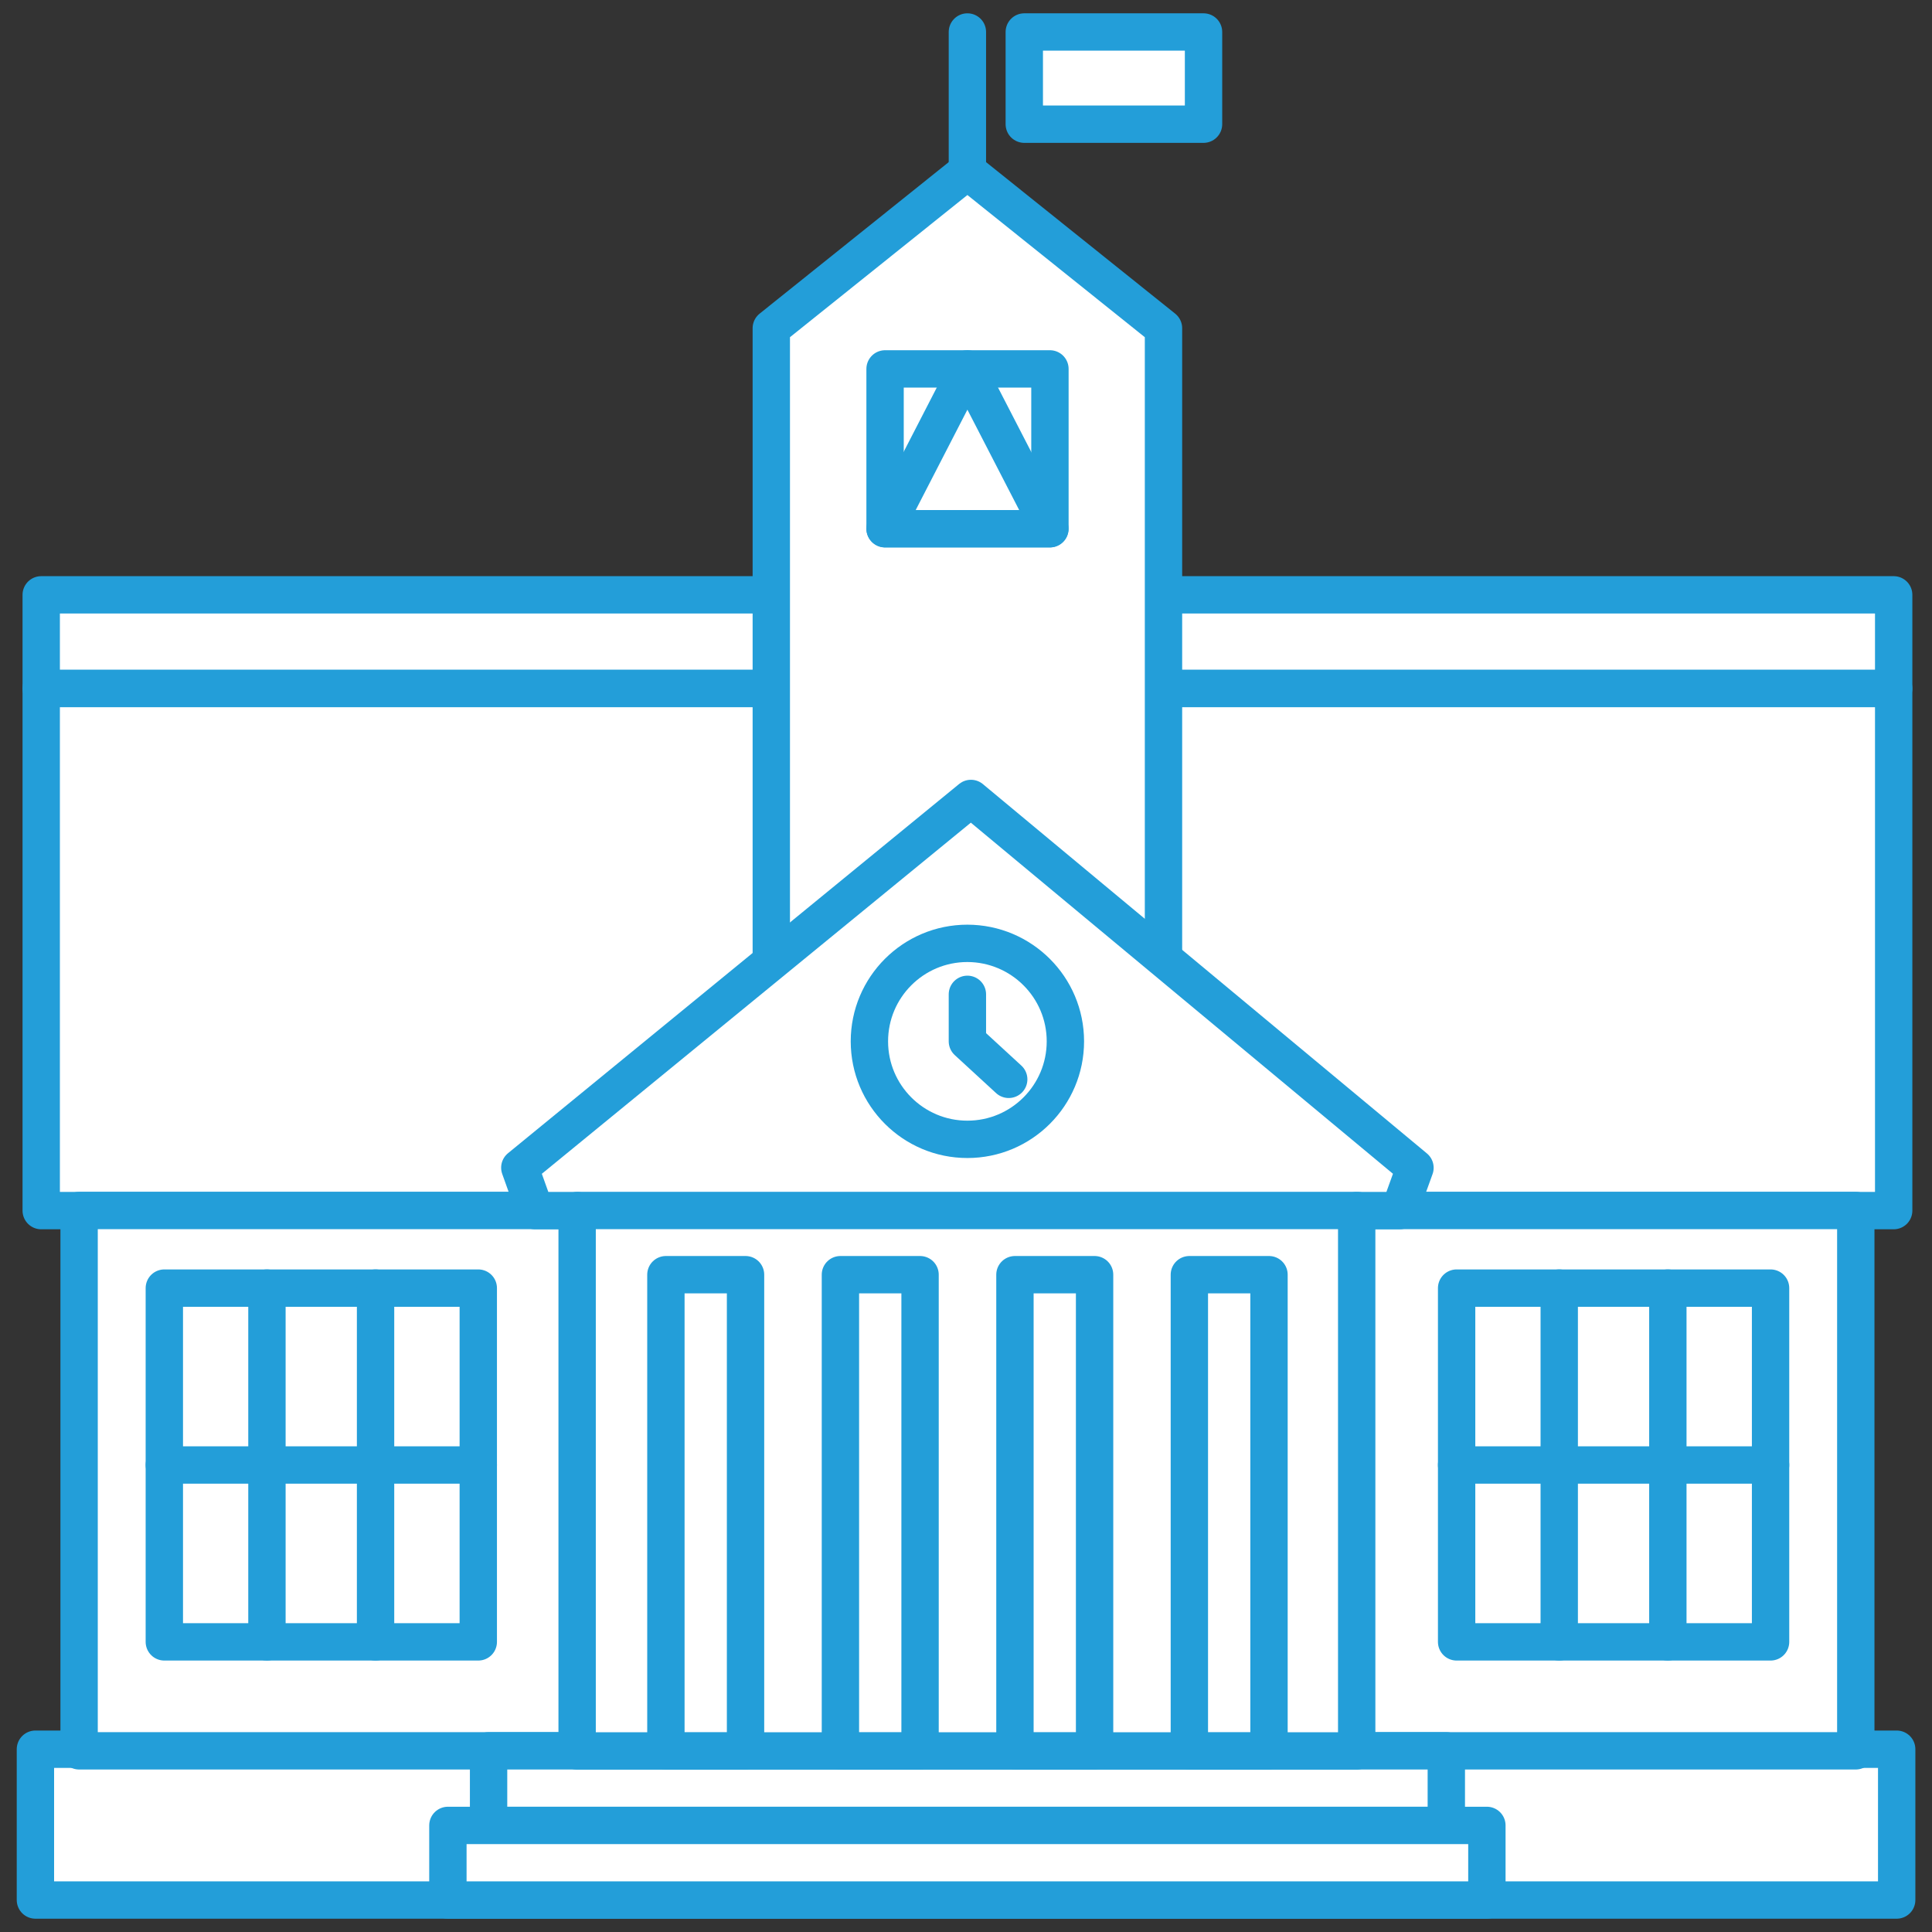 <svg xmlns="http://www.w3.org/2000/svg" xmlns:xlink="http://www.w3.org/1999/xlink" id="Layer_1" x="0px" y="0px" viewBox="0 0 18 18" style="enable-background:new 0 0 18 18;" xml:space="preserve">
<rect x="0" y="0" width="18" height="18" fill="#333333" stroke="none"/>
<style type="text/css">
	.st0{fill:#FFFFFF;stroke:#239ED9;stroke-width:0.348;stroke-linecap:round;stroke-linejoin:round;stroke-miterlimit:10;}
</style>
<g>
	<rect x="0.384" y="5.542" class="st0" width="17.259" height="0.872"></rect>
	<g>
		<rect x="0.33" y="16.297" class="st0" width="17.341" height="1.405"></rect>
		<g>
			<rect x="0.384" y="6.415" class="st0" width="17.259" height="4.864"></rect>
			<rect x="0.737" y="11.278" class="st0" width="16.553" height="5.034"></rect>
			<rect x="4.552" y="16.312" class="st0" width="8.923" height="0.695"></rect>
			<rect x="4.173" y="17.007" class="st0" width="9.68" height="0.695"></rect>
			<polygon class="st0" points="10.84,10.483 7.186,10.483 7.186,3.058 9.013,1.594 10.84,3.058    "></polygon>
			<path class="st0" d="M13.183,10.88L9.046,7.439L4.843,10.879c0.071,0.199,0.071,0.2,0.143,0.4h0.391v5.034     h7.263v-5.034h0.399C13.111,11.08,13.112,11.078,13.183,10.88z"></path>
			<rect x="8.246" y="3.437" class="st0" width="1.536" height="1.489"></rect>
			<g>
				<rect x="6.204" y="11.876" class="st0" width="0.742" height="4.436"></rect>
				<rect x="7.83" y="11.876" class="st0" width="0.742" height="4.436"></rect>
				<rect x="9.456" y="11.876" class="st0" width="0.742" height="4.436"></rect>
				<rect x="11.081" y="11.876" class="st0" width="0.742" height="4.436"></rect>
			</g>
			<g>
				<path class="st0" d="M9.926,9.702c0,0.504-0.409,0.913-0.913,0.913c-0.504,0-0.913-0.409-0.913-0.913      c0-0.504,0.409-0.913,0.913-0.913C9.517,8.79,9.926,9.198,9.926,9.702z"></path>
				<polyline class="st0" points="9.013,9.264 9.013,9.702 9.398,10.056     "></polyline>
			</g>
			<g>
				<g>
					<g>
						<rect x="1.531" y="12.001" class="st0" width="2.925" height="3.296"></rect>
						<g>
							<line class="st0" x1="2.487" y1="12.001" x2="2.487" y2="15.297"></line>
							<line class="st0" x1="3.499" y1="12.001" x2="3.499" y2="15.297"></line>
						</g>
					</g>
					<line class="st0" x1="1.531" y1="13.649" x2="4.456" y2="13.649"></line>
				</g>
				<g>
					<g>
						<rect x="13.571" y="12.001" class="st0" width="2.925" height="3.296"></rect>
						<g>
							<line class="st0" x1="14.527" y1="12.001" x2="14.527" y2="15.297"></line>
							<line class="st0" x1="15.539" y1="12.001" x2="15.539" y2="15.297"></line>
						</g>
					</g>
					<line class="st0" x1="13.571" y1="13.649" x2="16.496" y2="13.649"></line>
				</g>
			</g>
			<line class="st0" x1="5.382" y1="11.278" x2="12.645" y2="11.278"></line>
		</g>
		<g>
			<line class="st0" x1="9.013" y1="1.594" x2="9.013" y2="0.298"></line>
			<g>
				<rect x="9.543" y="0.298" class="st0" width="1.67" height="0.859"></rect>
			</g>
		</g>
	</g>
	<polygon class="st0" points="8.246,4.926 9.013,3.437 9.781,4.926  "></polygon>
</g>
</svg>